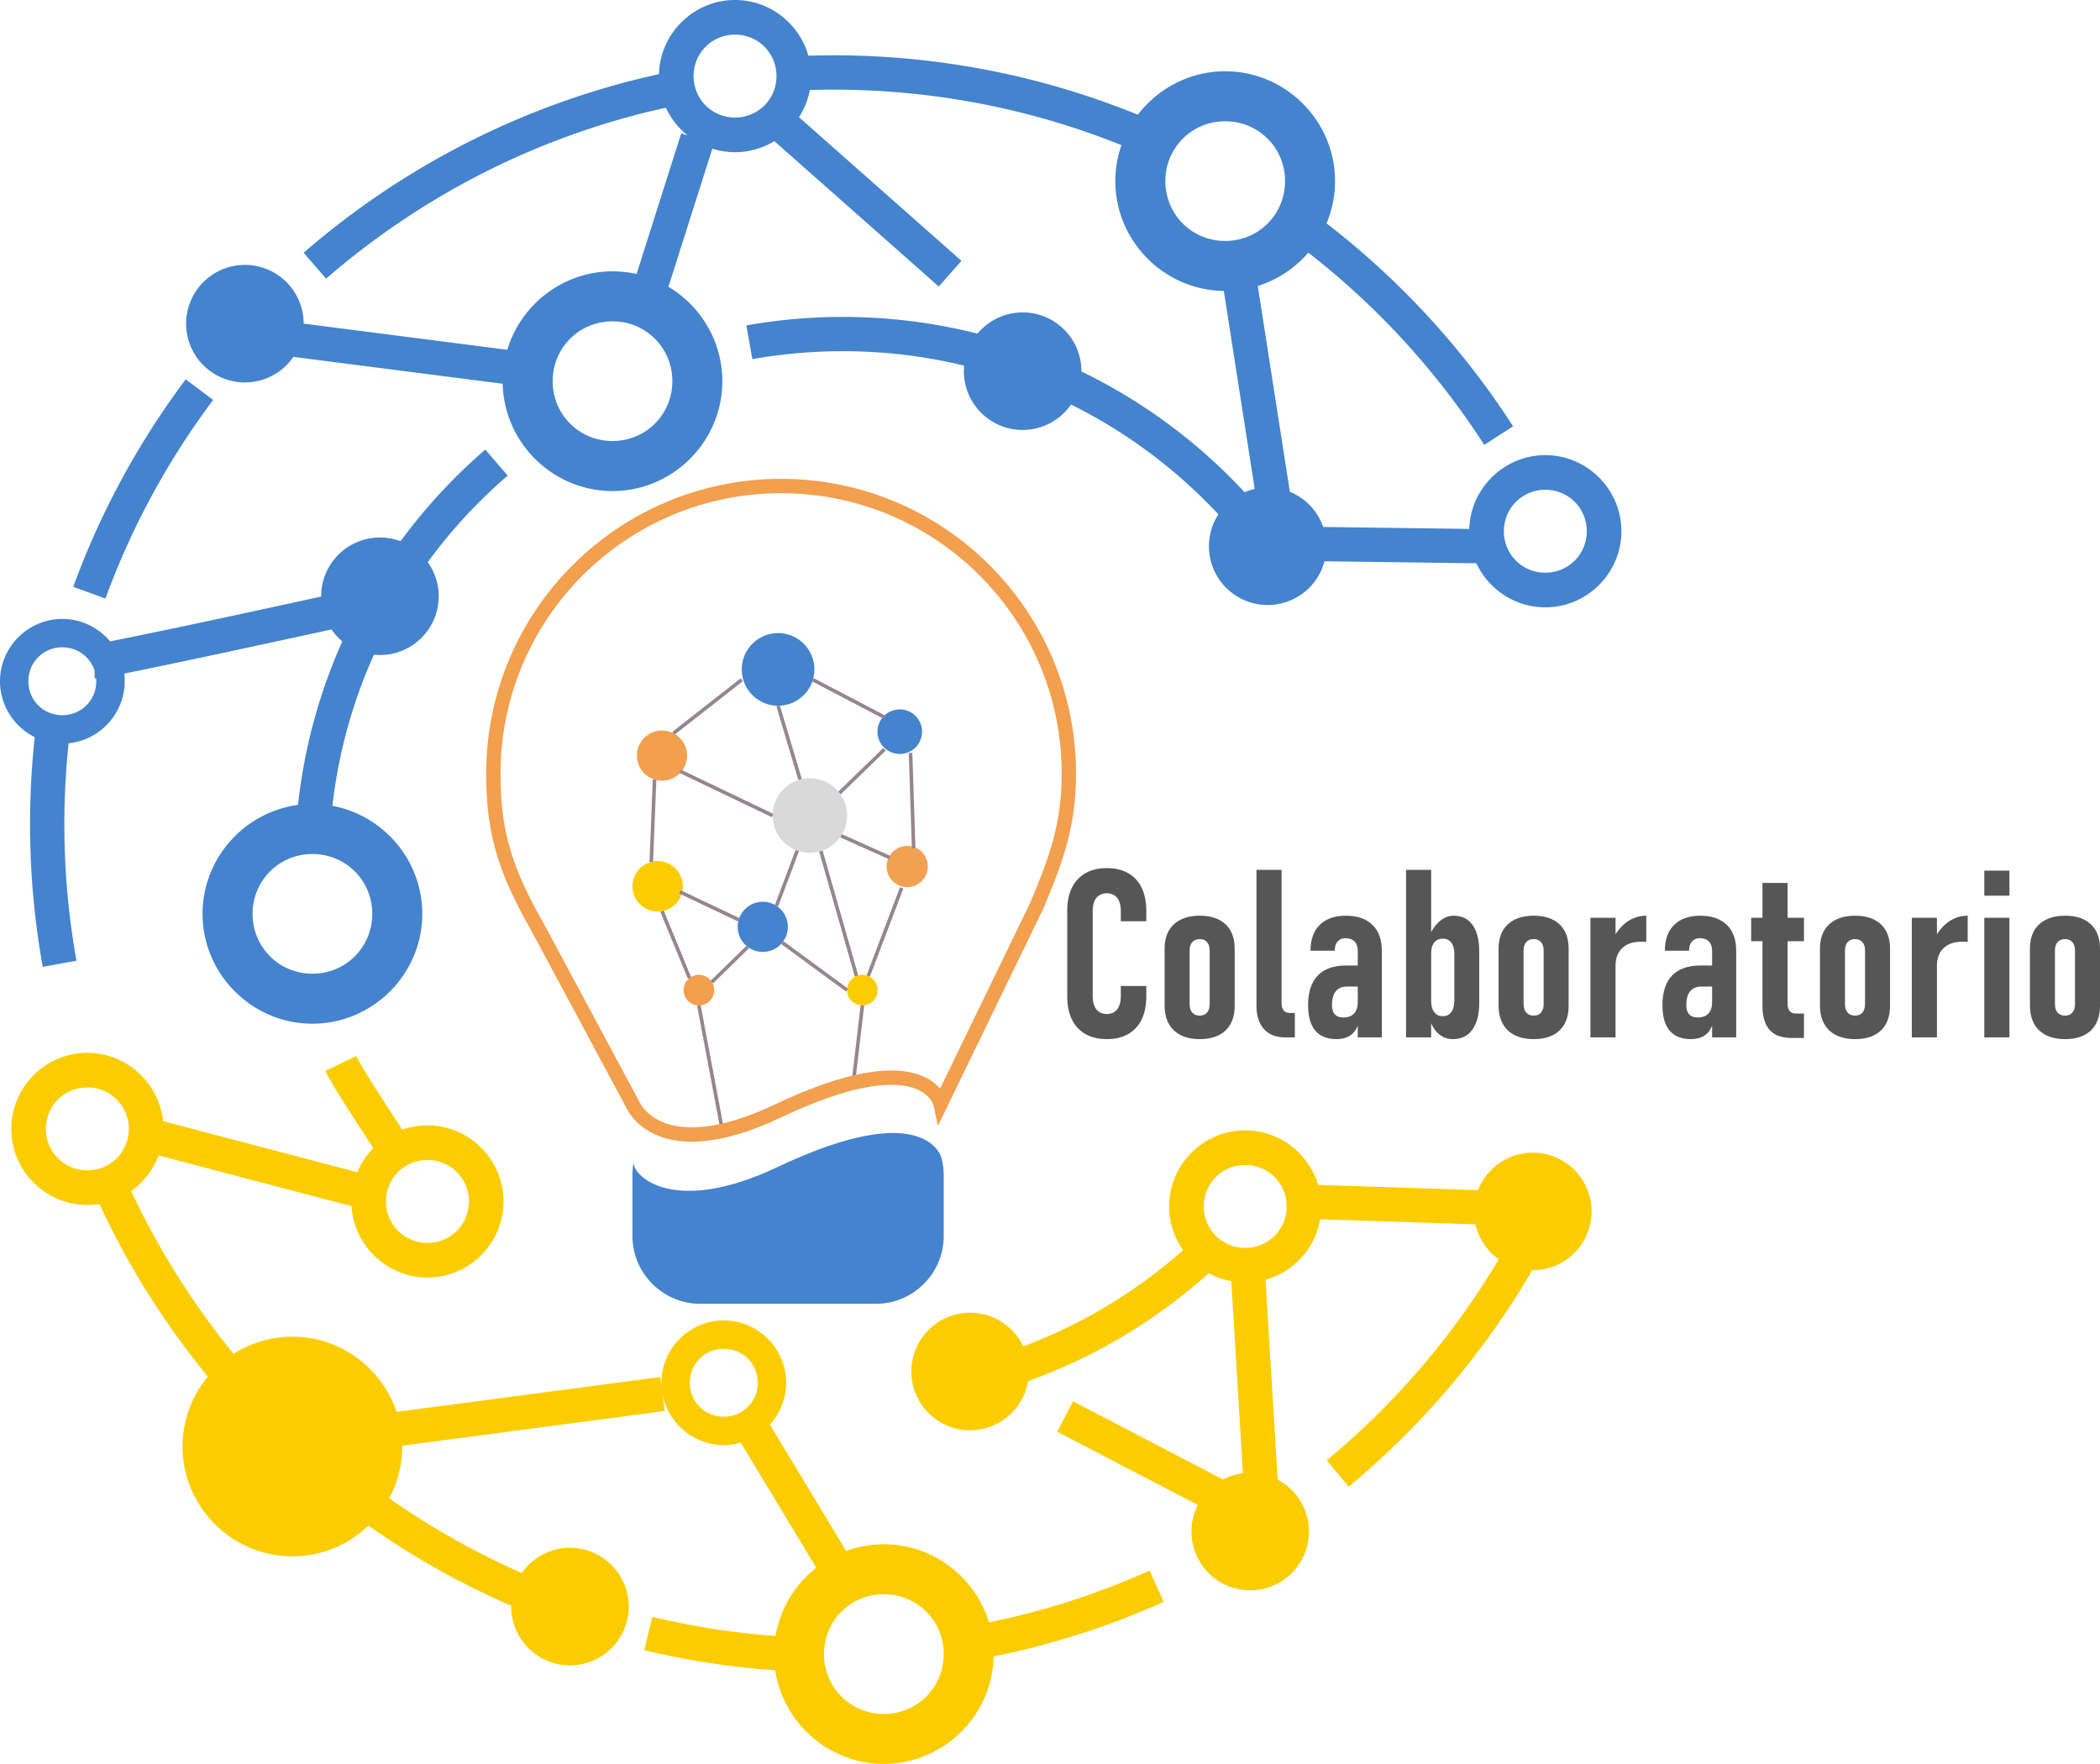 <?xml version="1.0" encoding="UTF-8" standalone="no"?>
<!-- Created with Inkscape (http://www.inkscape.org/) -->
<svg xmlns:inkscape="http://www.inkscape.org/namespaces/inkscape" xmlns:sodipodi="http://sodipodi.sourceforge.net/DTD/sodipodi-0.dtd" xmlns="http://www.w3.org/2000/svg" xmlns:svg="http://www.w3.org/2000/svg" width="459.195mm" height="385.709mm" viewBox="0 0 459.195 385.709" version="1.1" id="svg5" inkscape:version="1.3 (0e150ed6c4, 2023-07-21)" sodipodi:docname="Logo Colaboratorio.svg" inkscape:export-filename="Logo Colaboratorio.png" inkscape:export-xdpi="92" inkscape:export-ydpi="92">
  <defs id="defs2">
    <clipPath id="clipPath16">
      <path d="M 0,720 H 720 V 0 H 0 Z" id="path14"></path>
    </clipPath>
    <clipPath id="clipPath60">
      <path d="M 0,720 H 720 V 0 H 0 Z" id="path58"></path>
    </clipPath>
  </defs>
  <g inkscape:label="Logo" inkscape:groupmode="layer" id="layer1" transform="translate(196.646,97.154)">
    <path d="m 6.242,92.319 c 0,2.491 -2.02,4.511 -4.511,4.511 -2.491,0 -4.51,-2.02 -4.51,-4.511 0,-0.838 0.228,-1.622 0.626,-2.293 0.785,-1.327 2.231,-2.217 3.884,-2.217 2.491,0 4.511,2.02 4.511,4.511" fill="#c09780" opacity="1" id="path18" style="clip-rule:evenodd;fill:#f29f4e;fill-opacity:0.969;fill-rule:nonzero;stroke-width:0.615;stroke-linecap:round;stroke-linejoin:round"></path>
    <path d="m 4.974,62.837 c 0,2.693 -2.183,4.877 -4.877,4.877 -2.693,0 -4.877,-2.184 -4.877,-4.877 0,-2.693 2.183,-4.877 4.877,-4.877 2.694,0 4.877,2.184 4.877,4.877" fill="#c09780" opacity="1" id="path20-5" style="clip-rule:evenodd;fill:#4483ce;fill-opacity:1;fill-rule:nonzero;stroke-width:0.615;stroke-linecap:round;stroke-linejoin:round"></path>
    <path d="m -46.404,68.064 c 0,3.03 -2.457,5.487 -5.487,5.487 -3.031,0 -5.487,-2.457 -5.487,-5.487 0,-3.03 2.456,-5.487 5.487,-5.487 3.03,0 5.487,2.457 5.487,5.487" fill="#c09780" opacity="1" id="path52" style="clip-rule:evenodd;fill:#f29f4e;fill-opacity:1;fill-rule:nonzero;stroke-width:0.615;stroke-linecap:round;stroke-linejoin:round"></path>
    <path d="m -18.566,49.223 c 0,4.386 -3.556,7.943 -7.943,7.943 -4.387,0 -7.943,-3.556 -7.943,-7.943 0,-4.386 3.556,-7.943 7.943,-7.943 4.386,0 7.943,3.556 7.943,7.943" fill="#c09780" opacity="1" id="path54" style="clip-rule:evenodd;fill:#4483ce;fill-opacity:1;fill-rule:nonzero;stroke-width:0.615;stroke-linecap:round;stroke-linejoin:round"></path>
    <path d="m -4.724,119.351 c 0,1.847 -1.498,3.345 -3.345,3.345 -1.847,0 -3.345,-1.498 -3.345,-3.345 0,-1.847 1.498,-3.345 3.345,-3.345 1.847,0 3.345,1.498 3.345,3.345" fill="#c09780" opacity="1" id="path56" style="clip-rule:evenodd;fill:#fbcd00;fill-opacity:1;fill-rule:nonzero;stroke-width:0.615;stroke-linecap:round;stroke-linejoin:round"></path>
    <path d="m -47.32,96.648 c 0,3.047 -2.47,5.517 -5.517,5.517 -3.047,0 -5.517,-2.47 -5.517,-5.517 0,-3.047 2.471,-5.517 5.517,-5.517 3.047,0 5.517,2.47 5.517,5.517" fill="#c09780" opacity="1" id="path58-4" style="clip-rule:evenodd;fill:#fbcd00;fill-opacity:1;fill-rule:nonzero;stroke-width:0.615;stroke-linecap:round;stroke-linejoin:round"></path>
    <path d="m -40.476,119.351 c 0,1.847 -1.498,3.345 -3.345,3.345 -1.847,0 -3.345,-1.498 -3.345,-3.345 0,-1.847 1.498,-3.345 3.345,-3.345 1.847,0 3.345,1.498 3.345,3.345" fill="#c09780" opacity="1" id="path60" style="clip-rule:evenodd;fill:#f29f4e;fill-opacity:1;fill-rule:nonzero;stroke-width:0.615;stroke-linecap:round;stroke-linejoin:round"></path>
    <path d="m -11.415,81.173 c 0,4.501 -3.649,8.149 -8.149,8.149 -4.501,0 -8.149,-3.649 -8.149,-8.149 0,-4.501 3.649,-8.149 8.149,-8.149 4.501,0 8.149,3.649 8.149,8.149" fill="#c09780" opacity="1" id="path62" style="clip-rule:evenodd;fill:#d9d9d9;fill-opacity:1;fill-rule:nonzero;stroke-width:0.615;stroke-linecap:round;stroke-linejoin:round"></path>
    <path d="m -24.368,105.511 c 0,3.029 -2.456,5.486 -5.486,5.486 -3.029,0 -5.486,-2.457 -5.486,-5.486 0,-3.03 2.457,-5.486 5.486,-5.486 3.03,0 5.486,2.456 5.486,5.486" fill="#c09780" opacity="1" id="path64" style="clip-rule:evenodd;fill:#4483ce;fill-opacity:1;fill-rule:nonzero;stroke-width:0.615;stroke-linecap:round;stroke-linejoin:round"></path>
    <path d="m -47.97,97.874 12.854,6.092" fill="#c09780" opacity="1" stroke="#96858f" stroke-linecap="butt" stroke-linejoin="miter" stroke-width="0.784" id="path66" style="clip-rule:evenodd;fill-rule:nonzero"></path>
    <path d="m -26.509,57.166 4.815,16.141" fill="#c09780" opacity="1" stroke="#96858f" stroke-linecap="butt" stroke-linejoin="miter" stroke-width="0.784" id="path68" style="clip-rule:evenodd;fill-rule:nonzero"></path>
    <path d="m -3.237,66.69 -9.843,9.547" fill="#c09780" opacity="1" stroke="#96858f" stroke-linecap="butt" stroke-linejoin="miter" stroke-width="0.784" id="path70" style="clip-rule:evenodd;fill-rule:nonzero"></path>
    <path d="m -12.726,85.603 10.629,4.772" fill="#c09780" opacity="1" stroke="#96858f" stroke-linecap="butt" stroke-linejoin="miter" stroke-width="0.784" id="path72" style="clip-rule:evenodd;fill-rule:nonzero"></path>
    <path d="m -17.142,88.956 7.791,27.305" fill="#c09780" opacity="1" stroke="#96858f" stroke-linecap="butt" stroke-linejoin="miter" stroke-width="0.784" id="path74" style="clip-rule:evenodd;fill-rule:nonzero"></path>
    <path d="m -53.514,73.306 -0.721,18.005" fill="#c09780" opacity="1" stroke="#96858f" stroke-linecap="butt" stroke-linejoin="miter" stroke-width="0.784" id="path76" style="clip-rule:evenodd;fill-rule:nonzero"></path>
    <path d="M -49.385,63.187 -34.452,51.481" fill="#c09780" opacity="1" stroke="#96858f" stroke-linecap="butt" stroke-linejoin="miter" stroke-width="0.784" id="path78" style="clip-rule:evenodd;fill-rule:nonzero"></path>
    <path d="M -27.714,81.173 -47.97,71.463" fill="#c09780" opacity="1" stroke="#96858f" stroke-linecap="butt" stroke-linejoin="miter" stroke-width="0.784" id="path80" style="clip-rule:evenodd;fill-rule:nonzero"></path>
    <path d="m -26.856,100.919 4.541,-12.074" fill="#c09780" opacity="1" stroke="#96858f" stroke-linecap="butt" stroke-linejoin="miter" stroke-width="0.784" id="path82" style="clip-rule:evenodd;fill-rule:nonzero"></path>
    <path d="m -18.894,51.481 15.657,8.203" fill="#c09780" opacity="1" stroke="#96858f" stroke-linecap="butt" stroke-linejoin="miter" stroke-width="0.784" id="path84" style="clip-rule:evenodd;fill-rule:nonzero"></path>
    <path d="M 2.458,67.485 3.144,88.366" fill="#c09780" opacity="1" stroke="#96858f" stroke-linecap="butt" stroke-linejoin="miter" stroke-width="0.784" id="path86" style="clip-rule:evenodd;fill-rule:nonzero"></path>
    <path d="M 0.515,96.996 -6.787,116.261" fill="#c09780" opacity="1" stroke="#96858f" stroke-linecap="butt" stroke-linejoin="miter" stroke-width="0.784" id="path88" style="clip-rule:evenodd;fill-rule:nonzero"></path>
    <path d="m -45.871,116.71 -6.02,-14.628" fill="#c09780" opacity="1" stroke="#96858f" stroke-linecap="butt" stroke-linejoin="miter" stroke-width="0.784" id="path90" style="clip-rule:evenodd;fill-rule:nonzero"></path>
    <path d="m -40.987,117.581 7.866,-7.671" fill="#c09780" opacity="1" stroke="#96858f" stroke-linecap="butt" stroke-linejoin="miter" stroke-width="0.784" id="path92" style="clip-rule:evenodd;fill-rule:nonzero"></path>
    <path d="m -43.822,122.696 5.156,27.43" fill="#c09780" opacity="1" stroke="#96858f" stroke-linecap="butt" stroke-linejoin="miter" stroke-width="0.784" id="path94" style="clip-rule:evenodd;fill-rule:nonzero"></path>
    <path d="m -8.07,122.696 -1.982,16.914" fill="#c09780" opacity="1" stroke="#96858f" stroke-linecap="butt" stroke-linejoin="miter" stroke-width="0.784" id="path96" style="clip-rule:evenodd;fill-rule:nonzero"></path>
    <path d="m 37.076,72.041 c 0,-34.751 -28.172,-62.921 -62.922,-62.921 -34.751,0 -62.922,28.171 -62.922,62.921 0,12.219 2.276,20.627 9.522,33.27 l 20.892,38.934 c 0,0 5.517,13.986 31.845,1.51 32.552,-15.427 35.534,-1.51 35.534,-1.51 L 30.043,100.919 C 34.51,90.374 37.076,82.921 37.076,72.041 Z" fill="#000000" fill-opacity="0" opacity="1" stroke="#76323f" stroke-linecap="butt" stroke-linejoin="miter" stroke-width="3.135" id="path98" style="clip-rule:evenodd;fill-rule:nonzero;stroke:#f29f4e;stroke-opacity:1"></path>
    <path d="m -25.589,108.958 14.174,10.393" fill="#c09780" opacity="1" stroke="#96858f" stroke-linecap="butt" stroke-linejoin="miter" stroke-width="0.784" id="path100" style="clip-rule:evenodd;fill-rule:nonzero"></path>
    <path d="m 9.225,156.065 c 0,0 -3.181,-13.507 -35.733,1.919 -23.16,10.975 -31.846,1.793 -31.577,-0.968 -0.171,0.896 -0.27,1.817 -0.27,2.761 v 13.337 c 0,8.156 6.674,14.83 14.829,14.83 h 38.413 c 8.156,0 14.83,-6.674 14.83,-14.83 v -13.337 c 0,-1.283 -0.183,-2.523 -0.493,-3.713" fill="#565656" opacity="1" id="path102" style="clip-rule:evenodd;fill:#4483ce;fill-opacity:1;fill-rule:nonzero;stroke-width:0.615;stroke-linecap:round;stroke-linejoin:round"></path>
    <path id="path1738" style="color:#000000;fill:#fbcd00;fill-opacity:1;stroke:#c09780;stroke-width:0;stroke-dasharray:none;stroke-opacity:1" d="m -177.543,133.059 c -9.144,0 -16.639,7.495 -16.639,16.639 0,9.144 7.495,16.639 16.639,16.639 0.894,0 1.772,-0.072 2.63,-0.21 6.319,13.605 14.314,26.272 23.723,37.732 -3.455,4.163 -5.54,9.5 -5.54,15.293 0,13.201 10.82,24.012 24.021,24.012 6.43,0 12.296,-2.566 16.621,-6.723 9.734,6.847 20.191,12.737 31.234,17.534 a 12.851,12.851 0 0 0 -0.007,0.171 12.851,12.851 0 0 0 12.852,12.849 12.851,12.851 0 0 0 12.849,-12.849 12.851,12.851 0 0 0 -12.849,-12.852 12.851,12.851 0 0 0 -10.535,5.503 c -10.236,-4.5 -19.942,-9.985 -28.998,-16.335 1.819,-3.376 2.855,-7.23 2.855,-11.311 0,-0.061 -0.002,-0.12 -0.002,-0.182 l 57.406,-7.59 -0.47,-3.558 c 1.232,6.252 6.777,11.016 13.372,11.016 1.289,0 2.537,-0.183 3.722,-0.523 l 16.492,27.336 c -4.62,3.629 -7.891,8.906 -8.903,14.921 -9.212,-0.677 -18.216,-2.092 -26.957,-4.183 l -1.746,7.301 c 9.284,2.221 18.852,3.708 28.637,4.4 1.734,11.534 11.762,20.466 23.756,20.466 13.029,0 23.731,-10.54 24.008,-23.507 12.964,-2.613 25.417,-6.646 37.185,-11.926 l -3.076,-6.848 c -11.127,4.992 -22.886,8.822 -35.131,11.327 -2.995,-9.852 -12.192,-17.081 -22.986,-17.081 -2.893,0 -5.671,0.518 -8.246,1.468 l -16.674,-27.637 c 2.204,-2.425 3.553,-5.638 3.553,-9.148 0,-7.491 -6.144,-13.628 -13.635,-13.628 -7.491,0 -13.628,6.137 -13.628,13.628 0,0.312 0.012,0.621 0.033,0.928 l -0.289,-2.177 -57.655,7.623 c -3.195,-9.525 -12.231,-16.446 -22.789,-16.446 -4.715,0 -9.124,1.381 -12.847,3.757 -8.867,-10.834 -16.415,-22.787 -22.404,-35.612 2.707,-1.921 4.823,-4.628 6.006,-7.78 l 42.172,11.099 c 0.539,8.668 7.807,15.604 16.604,15.604 9.144,0 16.639,-7.493 16.639,-16.637 0,-9.144 -7.495,-16.639 -16.639,-16.639 -1.934,0 -3.793,0.337 -5.524,0.952 -1.257,-1.97 -3.107,-4.776 -4.936,-7.625 -2.216,-3.451 -4.424,-7.072 -5.093,-8.476 l -6.765,3.225 c 1.142,2.393 3.304,5.794 5.557,9.303 1.856,2.891 3.739,5.761 4.918,7.609 -1.48,1.504 -2.679,3.286 -3.507,5.257 l -42.465,-11.174 c -0.862,-8.352 -7.981,-14.932 -16.549,-14.932 z m 0,7.577 c 5.05,0 9.062,4.012 9.062,9.062 0,5.05 -4.012,9.062 -9.062,9.062 -5.05,0 -9.064,-4.012 -9.064,-9.062 0,-5.05 4.014,-9.062 9.064,-9.062 z m 253.179,9.375 c -9.144,0 -16.639,7.495 -16.639,16.639 0,3.555 1.134,6.861 3.056,9.574 -10.179,8.999 -22,16.174 -34.954,21.03 A 12.851,12.851 0 0 0 15.486,189.892 12.851,12.851 0 0 0 2.635,202.744 12.851,12.851 0 0 0 15.486,215.593 12.851,12.851 0 0 0 28.156,204.849 c 14.723,-5.285 28.111,-13.369 39.52,-23.605 1.513,0.832 3.168,1.436 4.916,1.763 l 2.545,41.99 a 12.851,12.851 0 0 0 -4.343,1.354 l -32.801,-17.09 -3.457,6.649 30.74,16.02 A 12.851,12.851 0 0 0 63.88,237.739 12.851,12.851 0 0 0 76.73,250.591 12.851,12.851 0 0 0 89.582,237.739 12.851,12.851 0 0 0 82.727,226.384 L 80.082,182.676 c 6.126,-1.714 10.86,-6.868 11.952,-13.221 l 33.954,1.116 a 12.851,12.851 0 0 0 5.098,7.647 c -9.954,16.719 -22.707,31.581 -37.614,43.935 l 4.787,5.78 C 114.255,214.677 127.874,198.65 138.391,180.594 a 12.851,12.851 0 0 0 0.131,0.002 12.851,12.851 0 0 0 12.852,-12.852 12.851,12.851 0 0 0 -12.852,-12.85 12.851,12.851 0 0 0 -11.977,8.198 L 91.586,161.935 c -2.048,-6.87 -8.441,-11.924 -15.95,-11.924 z m -178.814,6.483 c 5.05,0 9.062,4.016 9.062,9.067 0,5.05 -4.012,9.062 -9.062,9.062 -5.05,0 -9.062,-4.012 -9.062,-9.062 0,-5.05 4.012,-9.067 9.062,-9.067 z m 178.814,1.094 c 5.05,0 9.062,4.012 9.062,9.062 0,5.05 -4.012,9.062 -9.062,9.062 -5.05,0 -9.064,-4.012 -9.064,-9.062 0,-5.05 4.014,-9.062 9.064,-9.062 z m -114.015,40.187 c 4.137,0 7.426,3.288 7.426,7.426 0,4.137 -3.288,7.428 -7.426,7.428 -4.137,0 -7.428,-3.29 -7.428,-7.428 0,-4.137 3.29,-7.426 7.428,-7.426 z m 35.002,53.676 c 7.291,0 13.081,5.792 13.081,13.084 0,7.291 -5.79,13.09 -13.081,13.09 -7.291,0 -13.09,-5.799 -13.09,-13.09 -4e-6,-7.291 5.799,-13.084 13.09,-13.084 z"></path>
    <path id="path1730" style="color:#000000;fill:#4483ce;fill-opacity:1;stroke-width:4.234;-inkscape-stroke:none" d="m -35.916,-97.154 c -9,0 -16.402,7.26 -16.632,16.208 -29.281,6.426 -55.844,20.102 -77.703,39.056 l 4.912,5.671 c 20.913,-18.134 46.308,-31.222 74.303,-37.382 1.094,2.372 2.732,4.449 4.75,6.067 l -1.405,-0.446 -9.758,30.744 c -1.694,-0.383 -3.455,-0.586 -5.26,-0.586 -10.818,0 -20.036,7.267 -23.012,17.155 L -130.245,-26.389 a 12.851,12.851 0 0 0 -12.852,-12.841 12.851,12.851 0 0 0 -12.85,12.849 12.851,12.851 0 0 0 12.85,12.852 12.851,12.851 0 0 0 10.603,-5.592 l 45.771,5.879 c 0.3,12.947 11,23.463 24.014,23.463 13.201,0 24.014,-10.82 24.014,-24.021 0,-8.744 -4.745,-16.442 -11.784,-20.645 l 9.592,-30.199 c 1.572,0.496 3.242,0.766 4.971,0.766 3.138,0 6.081,-0.882 8.594,-2.411 l 35.951,31.784 4.962,-5.616 -35.529,-31.407 c 1.154,-1.783 1.976,-3.798 2.378,-5.955 1.686,-0.049 3.377,-0.072 5.076,-0.072 22.301,0 43.573,4.309 63.059,12.136 -0.864,2.468 -1.337,5.115 -1.337,7.868 0,13.102 10.658,23.857 23.723,24.019 L 77.712,9.757 A 12.851,12.851 0 0 0 75.509,10.482 C 65.412,-0.391 53.32,-9.388 39.818,-15.926 a 12.851,12.851 0 0 0 0.002,-0.063 12.851,12.851 0 0 0 -12.852,-12.852 12.851,12.851 0 0 0 -9.872,4.638 c -9.42,-2.381 -19.283,-3.647 -29.438,-3.647 -7.196,0 -14.25,0.636 -21.102,1.853 l 1.315,7.375 c 6.422,-1.141 13.032,-1.737 19.787,-1.737 9.14,0 18.021,1.093 26.524,3.151 a 12.851,12.851 0 0 0 -0.064,1.219 12.851,12.851 0 0 0 12.85,12.849 12.851,12.851 0 0 0 10.583,-5.562 C 49.704,-2.668 60.607,5.501 69.774,15.315 a 12.851,12.851 0 0 0 -2.068,6.973 12.851,12.851 0 0 0 12.852,12.852 12.851,12.851 0 0 0 12.414,-9.568 l 33.208,0.444 c 2.659,5.674 8.433,9.633 15.079,9.633 9.144,0 16.637,-7.493 16.637,-16.637 0,-9.144 -7.493,-16.645 -16.637,-16.645 -8.973,0 -16.355,7.223 -16.628,16.134 l -31.941,-0.424 a 12.851,12.851 0 0 0 -7.286,-7.684 l -7.021,-45.012 c 4.335,-1.358 8.154,-3.919 11.06,-7.288 15.063,11.73 28.096,25.949 38.47,42.04 l 6.301,-4.067 C 123.236,-20.963 109.416,-35.975 93.421,-48.316 c 1.198,-2.848 1.862,-5.97 1.862,-9.237 0,-13.201 -10.822,-24.014 -24.023,-24.014 -7.761,0 -14.698,3.739 -19.098,9.502 -20.572,-8.379 -43.077,-12.998 -66.645,-12.998 -1.808,0 -3.612,0.032 -5.408,0.088 -1.964,-6.999 -8.423,-12.178 -16.024,-12.178 z m 0,7.574 c 5.05,0 9.062,4.012 9.062,9.062 0,5.05 -4.012,9.064 -9.062,9.064 -5.05,0 -9.064,-4.014 -9.064,-9.064 0,-5.05 4.014,-9.062 9.064,-9.062 z m 107.176,18.945 c 7.291,0 13.09,5.79 13.09,13.081 0,7.291 -5.799,13.09 -13.09,13.09 -7.291,0 -13.081,-5.799 -13.081,-13.09 0,-7.291 5.79,-13.081 13.081,-13.081 z m -133.969,43.745 c 7.291,0 13.081,5.799 13.081,13.09 0,7.291 -5.79,13.081 -13.081,13.081 -7.291,0 -13.09,-5.79 -13.09,-13.081 0,-7.291 5.799,-13.09 13.09,-13.09 z m -93.327,12.683 c -10.28,13.713 -18.613,28.973 -24.592,45.366 l 7.045,2.564 c 5.723,-15.692 13.705,-30.299 23.55,-43.432 z M -90.526,1.159 c -6.907,5.949 -13.128,12.675 -18.529,20.041 a 12.851,12.851 0 0 0 -4.511,-0.825 12.851,12.851 0 0 0 -12.852,12.849 12.851,12.851 0 0 0 0.002,0.07 c -5.291,1.157 -12.364,2.696 -20.597,4.463 -7,1.502 -14.084,3.003 -19.573,4.126 -2.342,0.479 -4.37,0.888 -5.99,1.199 -2.508,-2.986 -6.264,-4.897 -10.441,-4.897 -7.491,0 -13.628,6.137 -13.628,13.628 0,5.33 3.107,9.979 7.599,12.217 -1.797,16.591 -1.259,33.506 1.748,50.225 l 7.378,-1.332 c -2.846,-15.822 -3.376,-31.828 -1.724,-47.543 6.855,-0.695 12.263,-6.539 12.263,-13.567 0,-0.572 -0.036,-1.135 -0.105,-1.689 1.316,-0.261 2.783,-0.558 4.406,-0.89 5.533,-1.132 12.626,-2.639 19.639,-4.144 8.775,-1.883 16.033,-3.464 21.271,-4.61 a 12.851,12.851 0 0 0 2.38,2.606 c -4.982,11.13 -8.315,23.157 -9.692,35.77 -11.73,1.557 -20.872,11.679 -20.872,23.813 0,13.201 10.822,24.023 24.023,24.023 13.201,0 24.021,-10.822 24.021,-24.023 0,-11.711 -8.515,-21.547 -19.654,-23.618 1.338,-11.656 4.456,-22.765 9.08,-33.052 a 12.851,12.851 0 0 0 1.319,0.077 12.851,12.851 0 0 0 12.849,-12.852 12.851,12.851 0 0 0 -2.394,-7.459 c 5.088,-6.958 10.957,-13.31 17.479,-18.927 z m 231.785,8.782 c 5.05,0 9.062,4.021 9.062,9.071 0,5.05 -4.012,9.062 -9.062,9.062 -5.05,0 -9.062,-4.012 -9.062,-9.062 0,-5.05 4.012,-9.071 9.062,-9.071 z m -324.276,34.448 c 3.315,0 6.084,2.113 7.054,5.08 v 1.726 c 0.128,0 0.24,-0.003 0.343,-0.009 0.017,0.206 0.028,0.414 0.028,0.626 0,4.137 -3.288,7.426 -7.426,7.426 -4.137,0 -7.426,-3.288 -7.426,-7.426 0,-4.138 3.288,-7.426 7.426,-7.426 z m 54.684,45.2 c 7.291,0 13.09,5.79 13.09,13.081 0,7.291 -5.799,13.09 -13.09,13.09 -7.291,0 -13.081,-5.799 -13.081,-13.09 0,-7.291 5.79,-13.081 13.081,-13.081 z"></path>
    <path d="m 45.365,130.065 q -2.721,0 -4.662,-1.109 -1.94,-1.109 -2.973,-3.2 -1.008,-2.091 -1.008,-5.04 v -18.672 q 0,-2.999 1.008,-5.065 1.033,-2.091 2.973,-3.2 1.94,-1.109 4.662,-1.109 2.747,0 4.687,1.109 1.94,1.109 2.948,3.2 1.008,2.091 1.008,5.065 v 2.243 H 48.439 v -2.243 q 0,-1.235 -0.353,-2.091 -0.353,-0.857 -1.033,-1.31 -0.68,-0.479 -1.688,-0.479 -1.436,0 -2.268,1.008 -0.806,1.008 -0.806,2.873 v 18.672 q 0,1.839 0.806,2.847 0.832,1.008 2.268,1.008 1.487,0 2.268,-1.008 0.806,-1.033 0.806,-2.873 v -2.243 h 5.569 v 2.243 q 0,2.973 -1.008,5.065 -1.008,2.091 -2.948,3.2 -1.94,1.109 -4.687,1.109 z m 20.335,0 q -3.629,0 -5.67,-1.915 -2.016,-1.94 -2.016,-5.443 v -12.398 q 0,-3.477 2.016,-5.342 2.041,-1.89 5.67,-1.89 3.654,0 5.644,1.89 1.991,1.865 1.991,5.342 v 12.473 q 0,3.477 -1.991,5.392 -1.991,1.89 -5.644,1.89 z m -0.025,-5.14 q 1.058,0 1.613,-0.655 0.58,-0.655 0.58,-1.865 v -11.742 q 0,-1.159 -0.58,-1.814 -0.554,-0.655 -1.613,-0.655 -1.008,0 -1.613,0.655 -0.58,0.655 -0.58,1.814 v 11.742 q 0,1.21 0.58,1.865 0.605,0.655 1.613,0.655 z M 83.591,93.049 v 29.205 q 0,1.008 0.479,1.562 0.479,0.529 1.31,0.529 h 1.109 v 5.342 h -2.142 q -2.948,0 -4.611,-1.814 -1.638,-1.814 -1.638,-5.115 V 93.049 Z m 16.656,36.638 v -18.949 q 0,-1.31 -0.706,-2.016 -0.706,-0.731 -1.991,-0.731 -1.084,0 -1.713,0.731 -0.63,0.706 -0.63,2.016 h -5.292 q 0,-3.654 2.016,-5.644 2.041,-2.016 5.72,-2.016 3.729,0 5.796,1.991 2.066,1.991 2.066,5.67 v 18.949 z m -4.636,0.378 q -3.074,0 -4.662,-1.865 -1.562,-1.865 -1.562,-5.544 0,-4.309 2.117,-6.501 2.117,-2.192 6.224,-2.192 h 2.671 l 0.353,4.611 h -2.847 q -1.613,0 -2.469,1.033 -0.832,1.033 -0.832,3.049 0,1.31 0.63,1.991 0.63,0.68 1.865,0.68 1.537,0 2.343,-0.857 0.806,-0.857 0.806,-2.545 l 0.479,2.318 q -0.025,1.915 -0.63,3.225 -0.58,1.285 -1.713,1.94 -1.134,0.655 -2.772,0.655 z m 25.45,0 q -1.789,0 -3.15,-1.159 -1.336,-1.184 -1.965,-3.326 l 0.353,-3.881 q 0,1.084 0.302,1.839 0.328,0.731 0.882,1.134 0.554,0.378 1.361,0.378 1.21,0 1.865,-0.907 0.655,-0.907 0.655,-2.545 v -10.18 q 0,-1.587 -0.655,-2.444 -0.655,-0.882 -1.865,-0.882 -0.806,0 -1.361,0.378 -0.554,0.353 -0.882,1.084 -0.302,0.706 -0.302,1.764 l -0.529,-3.452 q 0.882,-2.293 2.318,-3.528 1.436,-1.26 3.15,-1.26 2.671,0 4.107,2.016 1.462,2.016 1.462,5.745 v 11.314 q 0,3.755 -1.512,5.846 -1.487,2.066 -4.233,2.066 z m -10.256,-0.378 V 93.049 h 5.493 v 36.638 z m 27.92,0.378 q -3.629,0 -5.67,-1.915 -2.016,-1.94 -2.016,-5.443 v -12.398 q 0,-3.477 2.016,-5.342 2.041,-1.89 5.67,-1.89 3.654,0 5.644,1.89 1.991,1.865 1.991,5.342 v 12.473 q 0,3.477 -1.991,5.392 -1.991,1.89 -5.644,1.89 z m -0.025,-5.14 q 1.058,0 1.613,-0.655 0.58,-0.655 0.58,-1.865 v -11.742 q 0,-1.159 -0.58,-1.814 -0.554,-0.655 -1.613,-0.655 -1.008,0 -1.613,0.655 -0.58,0.655 -0.58,1.814 v 11.742 q 0,1.21 0.58,1.865 0.605,0.655 1.613,0.655 z m 12.423,4.762 v -26.156 h 5.493 v 26.156 z m 12.221,-20.915 q -0.227,0 -0.529,0 -0.277,0 -0.706,0 -2.57,0 -4.032,1.386 -1.436,1.386 -1.462,3.755 l -0.529,-5.821 q 1.184,-2.343 3.074,-3.679 1.89,-1.336 4.183,-1.336 0,0 0,0 0,0 0,0 z m 14.388,20.915 v -18.949 q 0,-1.31 -0.706,-2.016 -0.706,-0.731 -1.991,-0.731 -1.084,0 -1.713,0.731 -0.63,0.706 -0.63,2.016 h -5.292 q 0,-3.654 2.016,-5.644 2.041,-2.016 5.72,-2.016 3.729,0 5.796,1.991 2.066,1.991 2.066,5.67 v 18.949 z m -4.636,0.378 q -3.074,0 -4.662,-1.865 -1.562,-1.865 -1.562,-5.544 0,-4.309 2.117,-6.501 2.117,-2.192 6.224,-2.192 h 2.671 l 0.353,4.611 h -2.847 q -1.613,0 -2.469,1.033 -0.832,1.033 -0.832,3.049 0,1.31 0.63,1.991 0.63,0.68 1.865,0.68 1.537,0 2.343,-0.857 0.806,-0.857 0.806,-2.545 l 0.479,2.318 q -0.025,1.915 -0.63,3.225 -0.58,1.285 -1.713,1.94 -1.134,0.655 -2.772,0.655 z m 22.124,-0.252 q -3.402,0 -4.939,-1.789 -1.537,-1.789 -1.537,-5.14 V 95.922 h 5.493 v 26.458 q 0,0.983 0.454,1.537 0.454,0.554 1.285,0.554 h 1.839 v 5.342 z m -8.945,-21.167 v -5.115 h 11.541 v 5.115 z m 22.729,21.419 q -3.629,0 -5.67,-1.915 -2.016,-1.94 -2.016,-5.443 v -12.398 q 0,-3.477 2.016,-5.342 2.041,-1.89 5.67,-1.89 3.654,0 5.644,1.89 1.991,1.865 1.991,5.342 v 12.473 q 0,3.477 -1.991,5.392 -1.991,1.89 -5.644,1.89 z m -0.025,-5.14 q 1.058,0 1.613,-0.655 0.58,-0.655 0.58,-1.865 v -11.742 q 0,-1.159 -0.58,-1.814 -0.554,-0.655 -1.613,-0.655 -1.008,0 -1.613,0.655 -0.58,0.655 -0.58,1.814 v 11.742 q 0,1.21 0.58,1.865 0.605,0.655 1.613,0.655 z m 12.423,4.762 v -26.156 h 5.493 v 26.156 z m 12.221,-20.915 q -0.227,0 -0.529,0 -0.277,0 -0.706,0 -2.57,0 -4.032,1.386 -1.436,1.386 -1.462,3.755 l -0.529,-5.821 q 1.184,-2.343 3.074,-3.679 1.89,-1.336 4.183,-1.336 0,0 0,0 0,0 0,0 z m 3.629,-10.079 v -5.468 h 5.493 v 5.468 z m 0,30.994 v -26.156 h 5.493 v 26.156 z m 17.664,0.378 q -3.629,0 -5.67,-1.915 -2.016,-1.94 -2.016,-5.443 v -12.398 q 0,-3.477 2.016,-5.342 2.041,-1.89 5.67,-1.89 3.654,0 5.644,1.89 1.991,1.865 1.991,5.342 v 12.473 q 0,3.477 -1.991,5.392 -1.991,1.89 -5.644,1.89 z m -0.025,-5.14 q 1.058,0 1.613,-0.655 0.58,-0.655 0.58,-1.865 v -11.742 q 0,-1.159 -0.58,-1.814 -0.554,-0.655 -1.613,-0.655 -1.008,0 -1.613,0.655 -0.58,0.655 -0.58,1.814 v 11.742 q 0,1.21 0.58,1.865 0.605,0.655 1.613,0.655 z" id="text4578-9-4" style="font-size:51.606px;line-height:1.25;font-family:Bahnschrift;-inkscape-font-specification:'Bahnschrift, @wght=600,wdth=75.0';font-variation-settings:'wdth' 75, 'wght' 600;fill:#565656;stroke-width:1.29" aria-label="Colaboratorio"></path>
  </g>
</svg>
